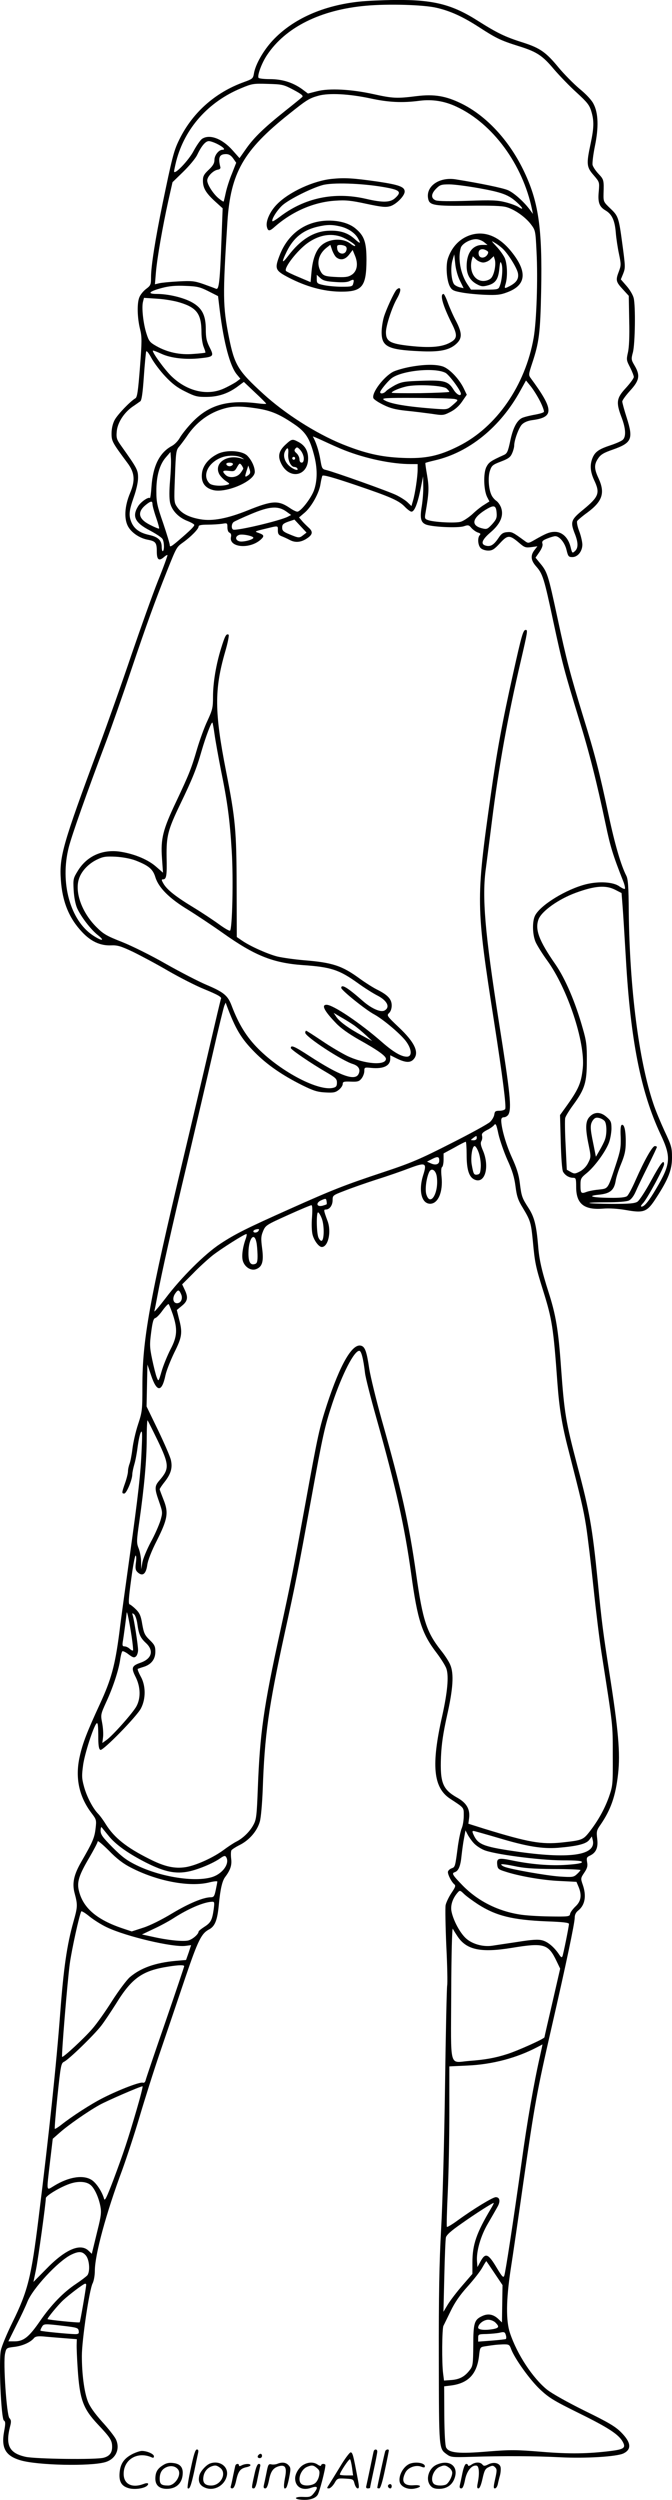 <?xml version="1.0" encoding="UTF-8"?>
<svg xmlns="http://www.w3.org/2000/svg" version="1.0" viewBox="0 0 466.306 1733.825" preserveAspectRatio="xMidYMid meet">
  <g transform="translate(-122.194,1808.877) scale(0.1,-0.1)" fill="#000000" stroke="none">
    <path d="M3720 18078 c-255 -26 -467 -121 -606 -270 -65 -70 -120 -167 -130 -229 -6 -35 -10 -38 -68 -59 -206 -74 -366 -219 -457 -414 -32 -68 -45 -121 -109 -430 -50 -244 -80 -432 -80 -508 0 -53 -2 -59 -34 -83 -19 -14 -40 -40 -47 -58 -17 -40 -15 -141 5 -222 13 -53 13 -84 -1 -265 -13 -166 -19 -207 -32 -214 -37 -22 -125 -114 -144 -151 -13 -25 -21 -59 -21 -92 0 -54 4 -62 111 -206 50 -67 54 -121 18 -207 -39 -92 -44 -182 -13 -235 25 -43 81 -80 137 -90 53 -10 61 -21 61 -81 0 -59 15 -70 52 -37 10 9 20 14 22 12 2 -2 -27 -83 -66 -179 -38 -96 -120 -326 -183 -510 -62 -184 -166 -477 -230 -650 -247 -665 -272 -753 -261 -911 10 -154 57 -269 148 -365 61 -65 126 -95 200 -92 45 2 68 -5 153 -45 55 -27 166 -86 246 -133 80 -46 190 -102 244 -124 100 -41 128 -57 120 -69 -2 -4 -38 -156 -80 -337 -42 -181 -123 -525 -180 -764 -237 -995 -285 -1263 -285 -1585 0 -165 -1 -177 -30 -265 -17 -51 -34 -127 -39 -169 -5 -42 -14 -89 -20 -104 -6 -16 -11 -39 -11 -53 0 -13 -9 -50 -20 -81 -24 -68 -24 -73 -6 -73 16 0 56 96 56 134 0 12 7 45 15 72 8 27 18 83 23 125 6 42 15 85 22 95 9 15 10 -11 5 -116 -7 -173 -23 -315 -84 -751 -27 -195 -60 -430 -71 -524 -30 -229 -56 -324 -135 -495 -90 -195 -119 -270 -140 -364 -33 -147 -5 -279 84 -395 32 -42 33 -47 26 -105 -7 -63 -21 -95 -99 -230 -52 -90 -64 -148 -47 -215 23 -86 22 -96 -8 -203 -45 -160 -68 -323 -91 -628 -27 -359 -77 -835 -151 -1430 -50 -405 -74 -501 -180 -717 -39 -79 -75 -166 -81 -195 -16 -76 2 -475 21 -487 11 -7 12 -20 2 -73 -22 -117 8 -172 113 -203 117 -35 484 -43 588 -13 73 21 106 92 74 159 -9 19 -52 74 -96 122 -54 61 -85 105 -99 142 -25 66 -41 190 -41 314 0 110 52 461 75 504 8 16 15 54 15 85 0 113 79 403 191 703 31 86 85 250 119 365 34 115 99 322 146 459 47 138 124 365 171 505 88 259 112 308 164 336 43 22 60 65 70 178 10 103 23 159 43 186 37 49 48 83 42 128 -3 26 -2 52 2 58 4 6 30 23 58 37 66 33 121 97 139 162 8 28 16 124 20 220 13 379 40 570 151 1080 79 360 94 438 185 935 81 446 94 505 148 668 68 202 150 362 186 362 14 0 28 -53 40 -155 4 -33 39 -170 77 -305 139 -494 197 -755 243 -1085 44 -324 75 -418 178 -552 30 -40 61 -89 67 -109 17 -52 7 -161 -29 -324 -78 -344 -63 -500 55 -577 99 -65 94 -59 94 -117 0 -30 -6 -69 -14 -87 -8 -19 -19 -72 -26 -119 -20 -152 -19 -150 -46 -160 -13 -5 -24 -17 -24 -25 0 -21 25 -68 43 -84 13 -10 10 -19 -19 -62 -18 -27 -36 -65 -40 -84 -3 -20 -1 -147 5 -284 7 -137 9 -259 6 -272 -3 -13 -10 -328 -15 -699 -5 -372 -17 -816 -27 -990 -13 -237 -17 -461 -16 -902 1 -635 0 -621 56 -662 27 -20 39 -21 170 -17 224 7 438 6 617 -3 174 -9 392 4 439 27 58 29 52 77 -18 147 -40 40 -89 69 -253 149 -119 59 -226 119 -260 146 -99 80 -208 245 -257 392 -29 85 -27 231 4 438 14 88 54 363 89 610 79 546 93 625 196 1075 101 440 160 721 160 759 0 19 8 36 23 48 49 38 60 103 32 182 -14 41 -14 44 11 81 21 31 25 47 20 73 -5 29 -3 35 18 45 44 20 60 56 52 118 -6 50 -4 59 23 97 72 105 105 200 122 353 16 144 2 304 -61 704 -43 276 -52 341 -80 630 -38 377 -56 481 -141 800 -82 311 -91 368 -114 685 -18 258 -36 364 -86 520 -48 150 -66 229 -73 325 -12 140 -26 197 -65 258 -47 73 -50 81 -62 176 -7 58 -22 105 -55 177 -41 90 -73 202 -74 257 0 15 6 22 20 22 10 0 24 9 30 19 23 44 13 142 -66 641 -97 619 -119 869 -90 1070 8 63 27 207 41 320 47 376 110 727 201 1115 47 203 49 215 34 215 -18 0 -28 -35 -88 -305 -75 -336 -113 -542 -156 -850 -102 -721 -101 -756 24 -1560 60 -385 85 -584 78 -607 -3 -7 -20 -13 -39 -13 -29 0 -34 -4 -37 -26 -2 -15 -15 -38 -30 -52 -15 -14 -137 -81 -272 -149 -212 -108 -275 -135 -465 -198 -271 -90 -353 -122 -652 -256 -302 -135 -378 -173 -483 -242 -108 -71 -272 -235 -379 -377 -46 -60 -81 -101 -78 -90 3 11 13 61 22 110 28 151 99 469 209 930 57 242 136 580 175 750 39 171 75 319 80 330 l9 20 7 -20 c61 -163 99 -228 195 -325 84 -85 189 -158 329 -228 77 -38 105 -47 160 -50 56 -3 70 -1 94 18 15 12 27 30 27 40 0 16 7 19 56 17 48 -2 58 1 75 22 10 13 19 36 19 51 0 26 1 27 49 22 85 -8 131 15 131 64 l0 24 38 -19 c63 -32 98 -35 121 -12 46 46 13 119 -101 226 -81 77 -84 81 -66 98 11 10 18 31 18 52 0 44 -27 73 -101 110 -30 15 -83 49 -119 75 -124 91 -190 113 -390 129 -69 6 -152 18 -185 26 -68 18 -185 70 -242 109 l-38 26 -1 348 c-1 391 -8 470 -74 805 -80 407 -81 564 -6 824 19 65 29 116 24 120 -16 9 -25 -8 -52 -95 -35 -113 -56 -238 -56 -337 0 -75 -4 -90 -39 -166 -22 -46 -53 -133 -71 -193 -40 -137 -54 -173 -145 -366 -93 -195 -109 -259 -99 -394 l7 -100 -47 41 c-54 48 -145 87 -239 103 -128 23 -241 -26 -305 -131 -32 -52 -33 -57 -29 -134 3 -50 12 -97 24 -125 28 -61 94 -147 144 -187 53 -42 28 -43 -34 -2 -158 104 -230 367 -168 611 21 83 124 375 261 738 34 91 111 309 170 485 112 332 166 480 251 694 67 168 66 165 113 199 54 39 106 92 106 109 0 9 18 13 63 13 34 0 79 3 100 6 36 6 37 6 37 -25 0 -19 6 -34 15 -37 9 -4 13 -14 10 -28 -18 -75 130 -89 207 -19 25 23 23 32 -14 45 -32 11 -31 11 43 29 95 23 89 24 89 -11 0 -24 6 -33 28 -41 15 -6 39 -17 54 -25 37 -20 75 -17 113 6 47 29 52 50 18 80 -15 14 -37 35 -47 48 l-19 22 40 34 c48 42 101 138 109 199 4 25 10 50 13 56 5 8 76 -12 230 -64 247 -84 302 -108 345 -154 17 -17 36 -31 43 -31 20 0 41 50 62 151 l19 94 1 -68 c1 -38 -4 -99 -10 -137 -14 -82 -8 -113 26 -128 38 -18 226 -27 266 -13 30 10 35 9 53 -13 12 -13 32 -27 45 -31 17 -5 20 -10 12 -18 -17 -17 -13 -72 7 -90 10 -10 34 -17 52 -17 28 0 42 9 81 51 54 59 67 59 134 2 36 -31 44 -34 83 -29 l43 6 -20 -26 c-29 -37 -26 -71 10 -112 47 -53 56 -81 120 -382 64 -298 76 -342 179 -680 72 -234 122 -432 185 -730 32 -154 51 -215 123 -397 9 -23 13 -45 10 -49 -4 -3 -20 5 -38 17 -41 31 -142 37 -231 15 -137 -34 -317 -144 -354 -217 -21 -40 -19 -135 5 -187 11 -23 46 -80 79 -125 141 -194 265 -568 247 -745 -11 -107 -29 -148 -122 -277 l-36 -50 5 -186 c3 -110 9 -195 16 -207 14 -25 42 -42 70 -42 19 0 21 -6 21 -64 0 -116 54 -160 185 -150 44 4 104 0 162 -10 124 -22 146 -13 208 84 84 129 110 195 110 280 0 70 -4 83 -52 185 -28 61 -63 145 -77 188 -101 299 -165 801 -171 1332 -1 175 -5 226 -17 250 -37 72 -80 219 -123 422 -64 299 -94 417 -176 681 -90 294 -117 397 -178 682 -67 310 -70 322 -127 389 l-26 32 27 39 c17 25 25 46 21 58 -5 16 1 23 34 36 22 9 47 16 55 16 29 0 66 -45 78 -95 11 -46 15 -50 41 -50 38 0 70 42 69 89 -1 19 -10 60 -22 91 -12 31 -18 62 -14 70 5 7 36 34 71 59 105 78 124 136 77 238 -31 66 -31 96 -2 138 17 26 39 39 100 60 133 47 145 73 98 221 -17 53 -31 104 -31 113 0 9 25 43 55 76 64 70 71 105 30 174 -23 39 -24 44 -11 92 15 59 19 321 5 376 -5 21 -27 58 -49 83 l-40 46 16 39 c16 41 16 47 -6 210 -24 180 -28 191 -82 242 -49 47 -49 48 -48 105 3 93 2 97 -35 136 -19 20 -37 47 -41 61 -3 13 4 72 16 131 27 130 24 229 -9 292 -12 26 -52 69 -99 107 -42 36 -106 101 -142 144 -90 110 -131 138 -253 177 -121 38 -177 66 -307 148 -180 115 -309 148 -574 146 -88 -1 -199 -6 -246 -11z m530 -43 c96 -22 182 -61 295 -134 120 -78 152 -93 269 -130 133 -41 171 -66 253 -164 39 -45 109 -118 157 -161 73 -67 88 -86 101 -129 20 -67 19 -113 -5 -226 -30 -140 -28 -161 21 -217 41 -48 41 -48 36 -111 -8 -78 3 -108 47 -134 44 -26 64 -68 71 -154 3 -39 13 -105 22 -147 15 -71 15 -80 0 -120 -24 -62 -22 -73 26 -125 l42 -46 3 -171 c3 -112 -1 -189 -9 -223 -11 -49 -10 -54 15 -102 14 -28 26 -58 26 -67 0 -9 -25 -43 -55 -76 -65 -70 -70 -99 -30 -204 30 -79 32 -135 8 -156 -10 -9 -47 -25 -83 -37 -82 -27 -108 -45 -126 -87 -20 -49 -17 -95 11 -156 42 -89 33 -114 -76 -204 -85 -69 -90 -85 -60 -163 26 -64 27 -103 2 -125 -18 -16 -19 -15 -30 30 -16 64 -58 104 -108 104 -37 0 -62 -10 -147 -59 -35 -20 -40 -21 -60 -6 -85 62 -91 66 -125 63 -28 -2 -41 -11 -61 -42 -32 -47 -54 -60 -86 -52 -39 10 -29 40 30 91 69 58 94 115 76 170 -6 19 -22 42 -34 50 -13 9 -28 27 -34 41 -20 42 -25 126 -10 169 12 35 19 41 77 63 52 20 65 30 77 58 8 18 14 42 14 52 0 38 32 125 54 147 15 15 41 26 72 30 152 20 150 72 -12 292 -15 21 -14 27 10 100 49 147 57 211 63 501 9 444 -18 627 -126 847 -101 205 -256 371 -426 455 -110 54 -190 67 -313 52 -135 -17 -164 -16 -299 14 -155 34 -307 42 -391 20 l-63 -16 -40 30 c-65 47 -139 70 -224 70 -41 0 -76 4 -79 9 -10 16 22 103 59 158 128 193 372 314 686 342 153 14 399 7 489 -14z m-992 -569 c58 -31 71 -42 60 -51 -7 -7 -60 -50 -118 -96 -144 -115 -214 -182 -269 -260 l-47 -67 -47 53 c-73 83 -162 116 -214 80 -12 -9 -38 -47 -58 -84 -34 -65 -135 -170 -135 -141 0 7 7 39 15 72 59 227 222 410 448 504 78 33 87 34 187 31 100 -3 108 -4 178 -41z m535 -60 c125 -27 221 -32 341 -16 88 11 172 -2 255 -41 252 -117 460 -400 525 -714 l6 -30 -22 30 c-40 54 -110 117 -152 135 -35 15 -193 48 -363 75 -116 18 -211 -51 -189 -139 10 -41 45 -47 281 -44 156 2 232 -1 262 -10 58 -17 131 -69 169 -119 31 -41 32 -44 39 -190 10 -191 0 -483 -20 -597 -58 -331 -258 -620 -520 -751 -137 -69 -230 -89 -390 -82 -149 6 -259 31 -420 96 -183 75 -396 211 -546 348 -177 162 -200 200 -239 395 -42 214 -43 284 -10 798 22 340 111 496 425 746 125 100 142 111 207 129 72 20 212 13 361 -19z m-1063 -316 c43 -22 59 -40 36 -40 -26 0 -56 -38 -56 -70 0 -23 -10 -41 -40 -69 -33 -31 -40 -45 -40 -75 0 -51 20 -85 83 -143 l54 -49 -8 -210 c-11 -296 -17 -357 -38 -348 -9 4 -47 18 -86 32 -63 22 -81 24 -175 19 -58 -3 -118 -9 -134 -13 l-29 -7 7 84 c9 103 46 313 85 491 l30 133 74 72 c41 40 85 92 97 117 30 63 58 96 81 96 11 0 37 -9 59 -20z m110 -100 l21 -30 -29 -74 c-17 -40 -36 -100 -43 -132 -7 -33 -14 -61 -15 -63 -2 -2 -16 7 -31 19 -39 30 -83 98 -83 127 0 28 42 70 73 75 14 2 21 9 18 18 -17 67 -7 90 40 90 19 0 34 -9 49 -30z m1703 -206 c162 -29 208 -46 266 -99 44 -40 49 -57 9 -31 -13 8 -52 23 -88 32 -55 14 -95 16 -261 10 -124 -4 -206 -3 -223 3 -35 14 -34 45 3 82 26 26 36 29 90 29 34 0 125 -12 204 -26z m-1875 -715 l67 -34 12 -100 c28 -225 71 -387 119 -444 l24 -29 -29 -22 c-17 -11 -55 -32 -86 -46 -114 -52 -254 -20 -363 85 -47 45 -137 169 -129 178 2 2 29 -8 61 -23 64 -29 166 -41 267 -30 94 10 97 14 65 77 -21 42 -26 67 -26 124 0 97 -26 148 -96 187 -59 33 -164 58 -243 58 -71 0 -57 17 36 42 50 13 93 17 161 14 81 -3 100 -7 160 -37z m-196 -79 c117 -36 148 -80 148 -208 0 -34 7 -79 15 -99 8 -20 14 -38 12 -40 -2 -2 -40 -6 -83 -9 -93 -8 -181 11 -258 55 -44 25 -51 33 -68 87 -22 68 -34 179 -24 219 l7 28 92 -6 c51 -3 122 -15 159 -27z m-103 -512 c47 -50 83 -78 139 -105 68 -34 83 -38 151 -37 82 1 151 25 220 78 l35 26 77 -73 c42 -39 77 -74 78 -78 0 -3 -25 -2 -56 2 -216 27 -345 -11 -463 -137 -32 -34 -68 -80 -80 -101 -12 -22 -37 -48 -57 -58 -84 -46 -130 -137 -140 -283 -3 -45 -8 -80 -11 -78 -10 11 -64 -27 -82 -57 -43 -70 -21 -114 81 -167 43 -23 83 -49 89 -60 12 -22 13 -77 2 -84 -4 -2 -8 11 -8 29 0 46 -24 70 -89 84 -64 14 -102 42 -121 87 -20 48 -17 79 16 174 18 51 30 104 30 135 0 54 -6 65 -116 220 -32 45 -36 55 -32 101 5 60 49 129 108 171 23 15 47 33 55 38 10 7 17 55 25 170 6 88 14 167 16 175 3 9 17 -8 37 -45 18 -33 61 -90 96 -127z m2602 -175 c17 -34 28 -66 25 -71 -3 -6 -36 -15 -72 -21 -36 -7 -75 -17 -85 -24 -34 -21 -59 -72 -77 -159 -15 -70 -21 -84 -42 -94 -93 -42 -106 -51 -123 -84 -22 -43 -19 -159 5 -208 l16 -31 -36 -23 c-21 -12 -58 -42 -83 -66 -26 -23 -62 -47 -80 -52 -36 -11 -189 -3 -228 12 -21 7 -23 13 -17 46 25 144 26 178 12 262 -8 46 -14 86 -12 88 2 2 32 10 66 18 238 55 455 232 592 482 l40 72 34 -42 c19 -24 48 -71 65 -105z m-1965 -47 c95 -15 154 -39 254 -107 81 -54 110 -98 140 -212 26 -95 25 -182 0 -251 -22 -57 -92 -146 -115 -146 -8 0 -31 11 -51 25 -81 55 -122 53 -293 -16 -142 -57 -244 -76 -327 -62 -82 14 -133 41 -162 84 -23 33 -23 37 -16 214 6 165 8 182 28 205 12 14 35 45 52 69 66 101 157 168 264 197 60 17 116 17 226 0z m604 -289 c149 -59 330 -97 463 -97 l47 0 0 -37 c0 -51 -18 -169 -32 -216 l-11 -38 -26 25 c-14 14 -49 36 -77 50 -49 25 -431 161 -489 175 -28 6 -30 11 -41 77 -10 57 -29 116 -51 155 -2 3 31 -11 74 -31 43 -20 107 -49 143 -63z m-1208 -211 c-6 -67 -6 -125 0 -153 12 -55 59 -104 122 -128 25 -10 46 -22 46 -27 0 -11 -30 -40 -113 -111 -46 -39 -57 -45 -57 -29 0 10 -21 79 -46 153 -41 118 -47 144 -47 219 -1 105 22 187 66 237 l32 37 3 -45 c2 -25 -1 -94 -6 -153z m-122 -164 c0 -10 11 -52 25 -92 14 -40 23 -75 21 -77 -2 -3 -31 9 -64 26 -81 41 -90 89 -26 140 33 26 44 27 44 3z m2388 -59 c3 -36 -2 -47 -31 -80 -33 -35 -37 -37 -72 -28 -76 20 -67 69 23 126 61 38 76 35 80 -18z m-1458 7 l32 -23 -23 -12 c-54 -28 -362 -101 -380 -89 -13 8 -11 40 4 52 6 5 62 31 122 56 128 54 187 58 245 16z m117 -162 c-28 -22 -31 -22 -94 4 -45 18 -53 26 -53 48 0 21 7 28 43 41 l42 14 42 -45 42 -45 -22 -17z m-347 -19 c0 -13 -70 -31 -96 -25 -30 8 -32 34 -3 45 23 8 99 -8 99 -20z m-269 -1365 c6 -43 26 -154 44 -246 46 -224 62 -348 75 -563 12 -189 4 -541 -12 -551 -5 -3 -39 17 -76 44 -37 27 -115 79 -174 115 -127 77 -186 124 -211 166 -15 26 -16 31 -3 31 23 0 27 27 24 156 -2 144 9 187 94 364 85 176 114 248 148 368 30 103 69 206 76 199 2 -2 9 -39 15 -83z m-549 -873 c92 -36 121 -60 138 -116 22 -72 96 -147 225 -225 58 -36 168 -109 243 -162 221 -157 347 -208 557 -223 194 -13 252 -33 379 -124 44 -32 104 -70 133 -85 72 -36 95 -83 53 -106 -27 -14 -89 13 -150 66 -108 95 -150 120 -150 91 0 -16 170 -153 229 -184 60 -33 175 -129 217 -182 44 -57 48 -111 9 -111 -38 0 -92 31 -170 99 -155 136 -342 261 -387 261 -38 0 -16 -43 66 -128 33 -35 89 -74 157 -113 131 -73 189 -114 189 -134 0 -48 -148 -37 -268 20 -39 19 -119 66 -176 105 -57 38 -106 70 -110 70 -3 0 -6 -7 -6 -14 0 -27 256 -195 331 -217 40 -13 55 -39 38 -71 -26 -48 -131 -9 -339 126 -106 69 -130 79 -130 56 0 -11 141 -107 248 -169 63 -37 72 -45 72 -71 0 -23 -5 -31 -26 -36 -101 -25 -358 109 -519 270 -83 83 -137 172 -185 298 -27 72 -54 95 -177 147 -54 23 -180 88 -279 144 -99 57 -236 125 -304 152 -109 43 -130 55 -180 105 -100 100 -151 242 -120 334 17 53 66 105 125 133 43 21 61 23 130 20 49 -3 102 -13 137 -26z m3328 -203 l45 -23 7 -90 c4 -49 14 -214 23 -365 32 -565 104 -926 239 -1215 77 -162 73 -208 -29 -381 -51 -87 -82 -124 -101 -124 -8 0 -4 9 9 23 28 27 147 248 147 271 0 37 -23 9 -90 -114 -39 -72 -82 -138 -95 -146 -19 -12 -55 -15 -176 -15 -84 1 -155 3 -157 6 -3 3 51 5 121 5 75 0 136 5 152 12 16 7 34 30 48 62 12 28 50 107 85 177 34 69 62 128 62 132 0 4 -6 7 -14 7 -17 0 -72 -97 -133 -235 -24 -55 -51 -106 -60 -112 -11 -9 -51 -13 -117 -12 -126 1 -167 13 -76 22 76 8 103 31 114 95 3 22 20 76 38 119 25 61 32 93 32 148 1 81 -10 128 -27 122 -8 -2 -11 -29 -8 -85 2 -73 -2 -95 -35 -195 -56 -169 -50 -161 -119 -169 -33 -3 -72 -11 -86 -17 -35 -13 -39 -7 -39 49 0 44 3 50 45 84 53 44 126 143 151 206 10 24 18 69 19 98 0 48 -3 57 -33 83 -41 37 -84 38 -117 4 -31 -30 -33 -80 -8 -199 16 -79 16 -83 -3 -121 -12 -25 -33 -47 -56 -60 -35 -18 -40 -19 -65 -5 l-28 16 -8 168 c-5 93 -6 179 -3 191 3 12 28 53 56 91 80 109 94 156 94 304 1 107 -3 139 -28 225 -51 182 -121 346 -191 447 -114 164 -142 241 -116 311 22 57 139 140 259 184 131 48 207 54 272 21z m-1815 -938 c22 -15 60 -47 85 -70 l45 -42 -70 38 c-90 48 -158 97 -180 131 l-18 27 49 -29 c27 -15 67 -40 89 -55z m1743 -667 c15 -20 16 -92 1 -130 -5 -15 -22 -48 -36 -72 l-26 -45 -18 90 c-23 110 -23 133 -3 163 13 17 22 21 43 16 14 -3 32 -13 39 -22z m-675 -269 c34 -74 48 -121 56 -183 9 -70 18 -97 51 -150 54 -90 57 -103 70 -236 13 -141 19 -173 70 -335 63 -201 72 -257 100 -645 13 -175 32 -293 77 -465 88 -344 103 -406 122 -526 11 -71 34 -262 51 -424 17 -162 42 -367 56 -455 81 -519 78 -489 78 -710 1 -205 0 -212 -27 -290 -31 -86 -76 -166 -137 -244 -42 -53 -51 -56 -188 -71 -143 -15 -233 1 -539 95 l-111 35 5 38 c8 62 -17 106 -81 142 -103 58 -121 104 -114 285 4 89 15 163 42 285 42 186 49 291 22 353 -9 22 -38 67 -65 100 -99 126 -126 209 -171 527 -51 358 -102 588 -240 1074 -38 137 -77 296 -86 353 -17 116 -29 150 -55 158 -61 20 -146 -126 -239 -410 -52 -161 -62 -206 -149 -685 -92 -503 -98 -532 -175 -887 -116 -529 -140 -703 -155 -1088 -7 -183 -10 -215 -29 -250 -24 -47 -73 -96 -122 -120 -19 -10 -57 -35 -85 -56 -71 -53 -191 -108 -264 -120 -77 -12 -147 3 -253 57 -158 79 -242 146 -301 239 -17 28 -41 61 -54 74 -38 39 -81 123 -99 192 -15 55 -15 75 -5 148 11 78 71 263 92 286 10 10 13 -9 13 -109 1 -49 5 -70 15 -74 19 -6 253 233 281 288 35 67 34 159 -2 222 -14 26 -23 49 -20 52 4 2 24 9 44 15 51 17 78 53 78 105 0 36 -6 48 -39 80 -35 34 -41 48 -52 110 -9 57 -18 77 -43 102 -17 17 -37 33 -44 35 -10 3 -8 39 10 172 12 92 26 167 31 167 5 0 6 -22 2 -49 -5 -38 -3 -52 10 -65 35 -34 60 -16 69 49 4 31 29 96 67 170 75 150 82 193 45 284 -14 36 -26 67 -26 71 0 4 16 28 36 53 42 54 54 96 42 149 -4 21 -44 113 -88 205 l-81 167 3 146 3 145 25 -74 c40 -120 75 -120 100 -1 7 33 35 103 61 157 54 108 59 138 33 235 l-15 61 35 29 c41 33 45 59 19 113 l-17 36 75 75 c40 42 101 97 134 124 57 45 222 150 237 150 4 0 1 -18 -7 -39 -21 -60 -28 -123 -16 -153 15 -40 56 -64 89 -52 44 16 55 53 43 144 -9 69 -8 85 7 121 17 40 23 43 171 110 84 38 158 69 164 69 6 0 8 -28 4 -83 -4 -49 -2 -98 4 -122 11 -42 44 -85 64 -85 44 0 68 106 40 180 -28 76 -28 80 -12 80 26 0 47 29 47 65 0 33 2 34 83 65 45 18 145 53 222 78 77 24 180 60 229 79 112 42 122 37 94 -50 -33 -106 -11 -197 49 -197 55 0 90 82 79 187 -4 38 -3 64 4 68 5 3 10 26 10 50 l0 44 74 40 c40 23 76 41 80 41 3 0 6 -41 6 -90 0 -99 15 -151 50 -170 76 -41 114 85 61 204 -13 31 -16 48 -9 60 6 10 8 26 5 37 -4 15 4 24 32 39 21 10 44 26 51 35 12 15 16 8 31 -63 10 -43 38 -124 62 -178z m-213 151 c0 -9 -9 -15 -22 -15 -22 1 -23 1 -4 15 25 19 26 19 26 0z m15 -104 c9 -27 15 -71 13 -98 -3 -40 -6 -48 -25 -51 -23 -3 -26 4 -38 71 -8 51 4 127 20 127 8 0 21 -22 30 -49z m-275 -52 c0 -26 -25 -34 -58 -19 l-27 12 35 18 c39 20 50 18 50 -11z m-17 -112 c15 -110 -44 -210 -72 -124 -12 34 0 119 20 159 16 30 46 10 52 -35z m-765 -191 c-2 -2 -15 -6 -29 -10 -42 -10 -47 22 -6 39 30 13 32 12 35 -7 2 -11 2 -21 0 -22z m-33 -99 c18 -47 17 -148 -1 -154 -6 -2 -16 8 -22 22 -14 30 -16 175 -3 175 5 0 17 -19 26 -43z m-440 -86 c-8 -13 -35 -15 -35 -2 0 5 8 11 18 13 21 5 26 2 17 -11z m-14 -77 c4 -16 7 -55 8 -87 1 -45 -3 -59 -15 -64 -34 -13 -49 11 -48 78 1 96 39 147 55 73z m-523 -360 c15 -31 0 -64 -28 -64 -26 0 -34 34 -14 65 21 31 28 31 42 -1z m-57 -141 c34 -103 31 -154 -16 -243 -21 -41 -49 -109 -61 -150 -22 -75 -22 -75 -34 -45 -7 17 -21 73 -32 125 -18 86 -18 104 -7 189 9 70 16 95 28 98 9 2 32 26 51 53 19 26 38 46 42 44 3 -2 16 -34 29 -71z m-105 -875 c81 -169 82 -196 13 -276 -35 -40 -36 -56 -3 -149 25 -73 25 -75 9 -131 -10 -31 -39 -99 -67 -149 -27 -51 -53 -114 -58 -140 l-8 -48 -1 52 c0 29 -8 71 -17 93 -15 38 -15 50 5 188 33 231 51 426 51 571 0 74 3 132 6 129 3 -4 34 -66 70 -140z m-181 -1357 c8 -52 12 -97 10 -99 -3 -3 -13 2 -23 11 -10 10 -26 17 -36 17 -14 0 -16 6 -12 33 6 32 25 178 27 200 2 20 19 -63 34 -162z m40 86 c10 -74 21 -98 60 -134 57 -53 40 -110 -40 -137 -59 -21 -64 -35 -32 -98 34 -68 37 -145 6 -203 -24 -45 -166 -205 -209 -235 l-28 -20 5 40 c3 22 0 66 -6 98 -11 58 -11 60 28 146 48 103 87 224 97 295 4 28 11 54 15 57 5 3 25 -7 44 -22 29 -22 38 -24 50 -14 8 7 15 27 15 44 0 34 -27 208 -37 241 -5 17 -4 18 10 7 8 -7 18 -36 22 -65z m-201 -1469 c48 -61 136 -124 264 -189 126 -63 203 -79 294 -60 67 14 170 57 219 92 26 18 33 19 40 8 28 -44 -25 -118 -101 -140 -120 -35 -353 2 -518 82 -70 34 -102 58 -169 125 -69 70 -83 89 -83 116 0 18 4 28 8 23 4 -6 25 -31 46 -57z m2535 -52 c14 -16 45 -37 68 -47 65 -30 384 -72 546 -73 100 0 137 -3 137 -12 0 -8 -34 -14 -106 -19 -112 -8 -247 3 -381 31 -92 19 -105 15 -101 -28 3 -30 8 -35 53 -49 96 -32 261 -61 379 -66 l118 -6 14 -33 c25 -59 18 -101 -20 -137 -19 -18 -36 -41 -38 -52 -3 -19 -11 -20 -143 -18 -77 1 -171 7 -210 14 -154 25 -291 96 -394 202 -69 71 -77 84 -53 91 26 9 40 43 47 118 4 35 11 88 17 118 l10 54 15 -29 c9 -17 27 -43 42 -59z m173 35 c197 -59 302 -76 411 -68 131 11 195 26 217 54 l19 25 6 -25 c26 -104 -150 -132 -506 -83 -241 34 -284 49 -315 107 -16 32 -17 39 -6 39 4 0 82 -22 174 -49z m-2554 -204 c184 -96 412 -139 550 -103 29 7 52 9 52 5 0 -4 -5 -31 -11 -59 -9 -43 -14 -50 -34 -50 -52 0 -154 -43 -269 -112 -71 -43 -153 -84 -200 -99 l-80 -26 -66 22 c-177 60 -271 141 -300 258 -16 61 -1 109 71 231 32 55 59 106 59 114 0 7 35 -22 78 -65 53 -55 99 -90 150 -116z m2934 -11 c104 0 188 -4 188 -7 0 -3 -11 -16 -24 -28 -24 -22 -30 -23 -123 -17 -93 7 -332 49 -380 67 -13 5 -23 12 -23 17 0 4 39 -1 88 -11 67 -15 130 -20 274 -21z m-523 -245 c125 -80 239 -108 474 -118 115 -4 157 -9 157 -18 0 -16 -38 -205 -45 -224 -4 -11 -10 -8 -22 10 -34 52 -79 90 -117 100 -30 8 -68 6 -175 -11 -75 -11 -153 -23 -173 -26 -67 -10 -145 13 -188 56 -42 42 -86 128 -96 187 -6 41 10 87 44 126 15 17 17 16 46 -12 17 -16 60 -47 95 -70z m-1834 -33 c-11 -77 -20 -94 -65 -123 -22 -14 -40 -29 -40 -33 -1 -19 -43 -55 -73 -62 -38 -8 -140 2 -246 26 l-74 16 80 38 c44 20 105 53 136 73 107 69 211 113 270 116 17 1 18 -4 12 -51z m-740 -127 c135 -64 459 -140 545 -128 l38 5 -17 -52 -18 -51 -71 -6 c-143 -13 -244 -49 -320 -114 -23 -21 -77 -93 -123 -165 -44 -70 -106 -158 -138 -194 -56 -65 -201 -199 -208 -193 -6 6 37 526 53 645 13 97 67 342 80 364 3 4 29 -12 58 -36 30 -24 84 -58 121 -75z m2433 -64 c62 -92 161 -113 375 -78 225 37 254 28 312 -94 l24 -50 -54 -235 c-30 -129 -55 -238 -55 -241 0 -10 -189 -95 -260 -117 -84 -27 -154 -39 -262 -47 -142 -11 -127 -67 -125 470 1 269 6 456 11 447 4 -9 20 -34 34 -55z m-1898 -205 c0 -4 -58 -177 -129 -383 -72 -207 -133 -388 -137 -403 -4 -18 -11 -25 -21 -22 -18 7 -160 -47 -273 -104 -84 -42 -220 -130 -294 -189 -22 -17 -41 -29 -44 -27 -2 3 6 106 19 230 22 210 25 225 45 235 32 14 210 187 259 251 23 30 68 98 101 150 111 181 184 232 369 260 71 11 105 11 105 2z m2469 -624 c-42 -184 -90 -459 -128 -738 -57 -405 -111 -761 -120 -785 -6 -16 -15 -7 -51 53 -61 103 -80 110 -116 42 l-19 -35 -3 39 c-6 68 25 177 75 262 25 43 55 95 66 115 23 39 18 69 -11 69 -21 0 -157 -83 -264 -161 -38 -28 -72 -48 -75 -45 -3 2 0 110 6 238 6 128 11 377 11 554 l0 321 128 6 c173 8 340 53 481 127 20 10 37 19 37 20 1 0 -7 -37 -17 -82z m-2800 -375 c-62 -212 -88 -290 -160 -483 -47 -123 -60 -150 -65 -131 -14 49 -52 107 -84 129 -58 39 -159 24 -262 -39 -57 -34 -54 -50 -29 166 l19 160 49 43 c56 50 193 146 276 192 50 28 280 128 298 129 4 1 -15 -74 -42 -166z m-317 -520 c27 -23 56 -88 67 -149 7 -38 4 -67 -19 -158 -15 -61 -30 -124 -34 -140 l-7 -29 -23 22 c-57 54 -162 9 -296 -130 l-86 -87 18 87 c15 74 68 459 68 494 0 17 98 76 164 99 59 21 118 18 148 -9z m2778 -160 c-102 -171 -130 -251 -130 -376 l0 -79 -70 -81 c-39 -45 -84 -104 -101 -132 l-30 -50 6 245 c3 135 8 256 11 270 4 18 35 46 110 98 96 68 212 142 222 142 2 0 -6 -17 -18 -37z m-2811 -329 c24 -31 29 -110 9 -136 -7 -8 -42 -35 -78 -59 -89 -59 -173 -146 -251 -259 -76 -110 -113 -140 -176 -140 l-43 0 55 111 c31 60 65 133 76 161 36 93 213 283 303 328 55 27 80 25 105 -6z m2835 -122 l55 -82 -2 -129 -2 -130 -25 24 c-35 33 -72 40 -113 20 -54 -25 -61 -48 -61 -205 -1 -124 -3 -141 -22 -166 -35 -47 -70 -67 -127 -72 l-54 -4 -6 47 c-10 71 -8 313 2 333 5 9 27 55 50 102 29 60 63 110 119 172 43 48 89 107 102 132 14 25 26 44 27 42 1 -1 27 -39 57 -84z m-2834 -79 c0 -19 -41 -257 -45 -261 -5 -5 -217 17 -223 22 -4 5 72 98 109 132 42 39 141 114 152 114 4 0 7 -3 7 -7z m2840 -263 c27 -27 25 -36 -11 -44 -58 -11 -109 -7 -109 9 0 25 38 55 70 55 17 0 39 -9 50 -20z m-2995 -23 c92 -11 100 -14 103 -34 3 -19 -1 -23 -25 -23 -48 1 -235 19 -240 24 -2 2 2 13 9 25 14 24 15 24 153 8z m3068 -67 c3 -11 2 -22 -1 -24 -4 -2 -49 -7 -99 -11 l-93 -7 0 26 c0 25 3 26 58 27 31 1 71 5 87 8 36 9 41 7 48 -19z m-3068 -18 l90 -7 -1 -35 c-1 -19 2 -96 7 -170 14 -213 37 -276 139 -385 87 -92 100 -112 100 -157 0 -41 -18 -64 -58 -75 -50 -15 -472 -9 -542 6 -113 25 -141 79 -109 207 10 37 9 48 -4 62 -19 22 -44 386 -30 447 9 40 9 40 67 47 56 7 111 32 135 62 9 10 27 13 64 10 29 -3 93 -8 142 -12z m3103 -74 c24 -66 130 -214 201 -281 64 -60 96 -79 274 -167 201 -99 275 -147 302 -200 20 -38 5 -49 -82 -60 -159 -20 -291 -22 -483 -6 -174 14 -214 15 -374 2 -201 -17 -268 -10 -288 27 -7 13 -12 95 -13 223 l-1 202 49 6 c119 16 178 79 193 204 6 59 8 62 38 67 71 11 83 12 126 14 43 1 47 -1 58 -31z M3524 16848 c-127 -13 -294 -90 -377 -173 -51 -50 -83 -121 -73 -160 8 -32 18 -32 58 4 121 105 270 169 418 178 71 5 109 1 215 -22 108 -23 134 -25 166 -16 41 13 99 71 99 101 0 33 -39 47 -185 69 -175 25 -232 28 -321 19z m356 -56 c118 -20 132 -33 84 -77 -34 -31 -84 -33 -204 -5 -218 50 -425 7 -598 -126 -25 -19 -47 -32 -49 -30 -11 10 33 80 71 113 48 41 197 116 276 138 69 19 266 13 420 -13z M3388 16541 c-106 -34 -185 -114 -228 -229 -33 -88 -28 -100 66 -149 120 -62 239 -95 354 -97 155 -2 184 32 185 219 0 123 -15 168 -75 218 -65 56 -196 72 -302 38z m192 -22 c54 -12 102 -43 124 -80 25 -43 19 -44 -23 -6 -48 43 -105 60 -186 55 -99 -6 -189 -63 -271 -171 -47 -62 -51 -52 -12 28 47 95 112 147 212 171 64 15 99 16 156 3z m-1 -69 c39 -11 116 -59 107 -67 -3 -3 -17 4 -31 15 -53 42 -150 37 -204 -12 -36 -32 -59 -93 -67 -178 l-7 -76 -80 34 c-44 18 -85 38 -90 43 -19 19 79 145 152 196 74 51 148 66 220 45z m-22 -147 c29 -22 60 -15 87 19 l25 33 16 -39 c23 -55 16 -104 -18 -130 -24 -17 -41 -21 -100 -19 -91 4 -104 8 -122 43 -28 55 -12 117 42 160 l27 21 13 -38 c8 -21 21 -44 30 -50z m62 78 c8 -5 11 -16 6 -30 -11 -34 -59 -25 -63 12 -3 23 0 27 20 27 13 0 29 -4 37 -9z m-72 -248 c53 -4 87 -2 102 7 27 14 32 11 24 -18 -5 -20 -11 -22 -79 -22 -40 0 -96 5 -124 11 -47 10 -50 13 -50 42 l0 30 24 -22 c19 -18 40 -24 103 -28z M4479 16456 c-70 -25 -123 -82 -149 -160 -16 -48 -9 -150 13 -193 15 -27 24 -32 84 -43 37 -7 111 -14 163 -16 78 -3 106 0 150 17 134 49 144 142 30 283 -88 109 -190 148 -291 112z m101 -46 l25 -20 -35 0 c-69 0 -110 -56 -110 -147 0 -59 24 -101 72 -126 30 -16 41 -17 77 -7 51 14 71 42 78 116 5 49 8 54 15 33 11 -26 4 -113 -12 -153 -9 -25 -12 -26 -105 -26 l-95 0 -26 39 c-46 70 -66 177 -45 250 8 29 64 61 106 61 16 0 41 -9 55 -20z m128 -44 c38 -34 101 -135 108 -172 7 -39 -10 -65 -58 -90 -37 -19 -38 -18 -27 18 14 50 11 134 -6 176 -9 20 -35 57 -58 81 -37 40 -39 43 -12 26 17 -9 40 -27 53 -39z m-108 -16 c12 -7 12 -13 4 -27 -16 -26 -51 -28 -59 -4 -11 37 19 54 55 31z m-186 -209 l25 -51 -27 6 c-15 4 -32 13 -39 21 -19 25 -26 114 -12 164 l13 44 7 -67 c4 -39 18 -88 33 -117z m161 127 c14 0 37 9 50 22 l23 22 7 -22 c11 -34 -4 -109 -26 -131 -11 -11 -33 -19 -53 -19 -63 0 -100 70 -80 148 l7 23 23 -22 c13 -12 35 -21 49 -21z M3972 16078 c-20 -26 -70 -135 -86 -187 -9 -30 -16 -78 -16 -106 0 -100 43 -122 261 -132 139 -7 206 6 255 49 44 39 44 75 1 159 -19 35 -44 92 -57 127 -12 34 -26 62 -30 62 -28 0 -6 -78 54 -199 45 -88 43 -112 -14 -141 -56 -29 -139 -35 -276 -20 -136 15 -164 31 -164 95 0 45 43 175 76 232 24 42 31 73 15 73 -5 0 -13 -6 -19 -12z M4067 15544 c-43 -8 -95 -23 -116 -33 -67 -35 -152 -148 -138 -184 3 -8 34 -29 69 -46 48 -24 85 -33 158 -41 52 -5 131 -15 176 -21 78 -12 83 -12 130 12 32 16 60 40 82 72 l33 48 -21 44 c-33 68 -102 139 -148 153 -50 15 -127 14 -225 -4z m246 -41 c25 -13 107 -123 107 -145 0 -21 -30 -5 -50 27 -37 60 -64 68 -219 63 -123 -4 -141 -7 -187 -30 -27 -15 -56 -34 -63 -42 -15 -17 -41 -22 -41 -7 0 11 46 68 75 93 63 55 300 81 378 41z m8 -109 c11 -10 19 -20 19 -23 0 -3 -90 -7 -200 -9 -110 -1 -200 0 -200 3 0 11 68 38 115 46 82 13 244 3 266 -17z m58 -73 c24 -6 24 -7 -14 -40 -38 -33 -39 -33 -114 -28 -206 15 -326 35 -366 63 -17 12 14 14 225 13 135 -1 256 -4 269 -8z M3200 15002 c-45 -43 -52 -80 -25 -132 57 -110 185 -83 185 39 0 54 -23 92 -70 116 -40 21 -44 20 -90 -23z m130 -93 c0 -19 -5 -29 -15 -29 -9 0 -15 9 -15 23 0 13 -9 32 -20 42 -16 14 -18 21 -8 33 10 12 16 10 35 -12 13 -15 23 -40 23 -57z m-108 31 c-4 -43 18 -90 43 -90 7 0 17 -4 20 -10 12 -20 -24 -9 -53 15 -35 29 -48 74 -32 104 17 33 26 25 22 -19z m48 -30 c0 -5 -4 -10 -10 -10 -5 0 -10 5 -10 10 0 6 5 10 10 10 6 0 10 -4 10 -10z M2735 14942 c-66 -32 -107 -83 -112 -139 -6 -60 20 -98 77 -113 90 -24 290 62 290 126 0 36 -24 85 -54 114 -37 34 -142 40 -201 12z m165 -28 c16 -10 18 -13 5 -8 -101 37 -200 -25 -163 -103 7 -15 28 -37 45 -49 31 -21 32 -22 10 -28 -42 -11 -105 -6 -121 10 -55 54 -9 148 89 182 44 15 106 13 135 -4z m-62 -46 c-3 -7 -13 -13 -23 -13 -10 0 -20 6 -22 13 -3 7 5 12 22 12 17 0 25 -5 23 -12z m72 -29 c0 -3 -9 -18 -21 -33 -24 -30 -78 -36 -103 -10 -25 25 -19 32 24 27 36 -5 41 -3 57 26 16 28 19 29 31 14 6 -9 12 -20 12 -24z m35 -46 c-24 -17 -26 -14 -12 30 l12 37 9 -27 c7 -21 5 -29 -9 -40z M2546 969 c-16 -72 -25 -133 -22 -137 13 -13 24 17 46 118 12 58 24 115 27 128 3 15 1 22 -9 22 -11 0 -22 -36 -42 -131z M3815 1088 c-2 -7 -13 -60 -25 -118 -12 -58 -24 -113 -26 -122 -4 -12 0 -18 10 -18 9 0 16 2 16 5 0 3 11 57 25 121 14 64 25 122 25 130 0 17 -19 19 -25 2z M3895 1088 c-5 -14 -55 -244 -55 -253 0 -3 6 -5 13 -5 9 0 22 42 40 128 15 70 27 130 27 135 0 12 -20 8 -25 -5z M2140 1068 c-57 -30 -82 -65 -88 -127 -6 -64 13 -96 65 -110 40 -11 107 -1 126 18 17 17 2 23 -27 11 -79 -29 -136 0 -136 71 0 100 96 157 193 115 12 -6 17 -4 17 7 0 16 -48 37 -84 37 -12 0 -42 -10 -66 -22z M3582 981 c-33 -54 -68 -111 -77 -125 -16 -24 -16 -26 -1 -26 9 0 26 16 38 35 20 35 22 36 76 33 54 -3 56 -4 64 -35 5 -18 14 -33 22 -33 11 0 11 13 -1 73 -29 155 -34 177 -48 177 -7 0 -41 -45 -73 -99z m83 -8 l7 -53 -46 0 c-25 0 -46 3 -46 6 0 15 65 113 71 106 4 -4 10 -31 14 -59z M3017 1063 c-12 -11 -8 -23 8 -23 8 0 15 7 15 15 0 16 -12 20 -23 8z M2353 991 c-39 -24 -53 -49 -53 -94 0 -45 28 -70 79 -70 69 0 111 43 111 112 0 40 -21 62 -65 67 -29 4 -49 0 -72 -15z m104 -29 c28 -35 -19 -112 -68 -112 -48 0 -59 9 -59 49 1 41 16 66 51 80 29 11 59 5 76 -17z M2680 1003 c-28 -10 -69 -56 -75 -84 -10 -42 3 -69 40 -84 64 -27 140 17 152 88 9 61 -53 103 -117 80z m68 -29 c51 -36 8 -124 -61 -124 -44 0 -61 20 -53 64 6 33 27 58 56 69 25 9 35 8 58 -9z M3145 1000 c-11 -4 -29 -6 -41 -3 -19 4 -22 -2 -33 -59 -7 -35 -15 -73 -18 -85 -4 -16 -1 -23 10 -23 10 0 18 19 26 59 12 62 30 85 72 96 42 10 53 -12 38 -85 -11 -59 -8 -84 10 -64 4 5 14 38 20 72 11 57 11 66 -5 83 -18 20 -46 23 -79 9z M3328 994 c-30 -16 -58 -61 -58 -94 0 -59 48 -88 110 -66 47 16 53 5 19 -38 -19 -24 -27 -27 -73 -25 -56 3 -71 -14 -17 -19 56 -6 100 7 117 33 13 20 54 177 54 207 0 4 -7 8 -15 8 -8 0 -15 -5 -15 -11 0 -5 -10 -3 -22 5 -28 20 -65 20 -100 0z m92 -22 c19 -16 22 -24 16 -55 -4 -20 -16 -43 -29 -52 -26 -18 -78 -20 -95 -3 -28 28 -3 100 42 118 32 13 42 12 66 -8z M4065 1001 c-45 -19 -80 -84 -69 -128 9 -33 58 -54 104 -44 51 10 47 27 -5 23 -71 -6 -92 25 -60 88 18 35 71 55 109 41 20 -8 26 -7 26 3 0 23 -64 33 -105 17z M4253 995 c-56 -24 -80 -101 -45 -145 14 -17 29 -23 61 -23 53 0 92 27 108 76 28 82 -37 130 -124 92z m85 -21 c12 -8 22 -24 22 -35 0 -28 -26 -75 -45 -83 -27 -10 -70 -7 -83 6 -28 28 -3 100 42 118 30 13 39 12 64 -6z M4492 994 c-12 -8 -22 -10 -22 -5 0 6 -6 11 -13 11 -8 0 -18 -24 -26 -62 -7 -35 -15 -73 -18 -85 -4 -16 -1 -23 10 -23 10 0 18 19 26 60 12 62 47 104 80 98 18 -4 21 -56 8 -120 -6 -29 -5 -38 5 -38 9 0 19 26 28 67 13 58 19 70 44 81 24 12 30 12 43 -1 14 -14 14 -22 1 -81 -12 -54 -13 -66 -2 -66 8 0 16 12 20 28 3 15 10 44 16 65 5 21 6 47 3 57 -9 27 -48 35 -84 17 -26 -13 -32 -13 -42 -1 -15 18 -49 18 -77 -2z M2855 988 c-2 -7 -9 -40 -16 -73 -6 -33 -14 -65 -16 -72 -3 -7 2 -13 10 -13 11 0 20 18 28 56 14 64 29 82 70 91 16 3 29 9 29 14 0 12 -37 11 -61 -1 -13 -7 -19 -7 -19 0 0 14 -20 13 -25 -2z M2987 925 c-20 -91 -21 -95 -4 -95 9 0 18 23 25 63 7 34 15 72 18 85 5 15 2 22 -8 22 -10 0 -20 -23 -31 -75z M3917 854 c-8 -8 1 -24 14 -24 5 0 9 7 9 15 0 15 -12 20 -23 9z"></path>
  </g>
</svg>
